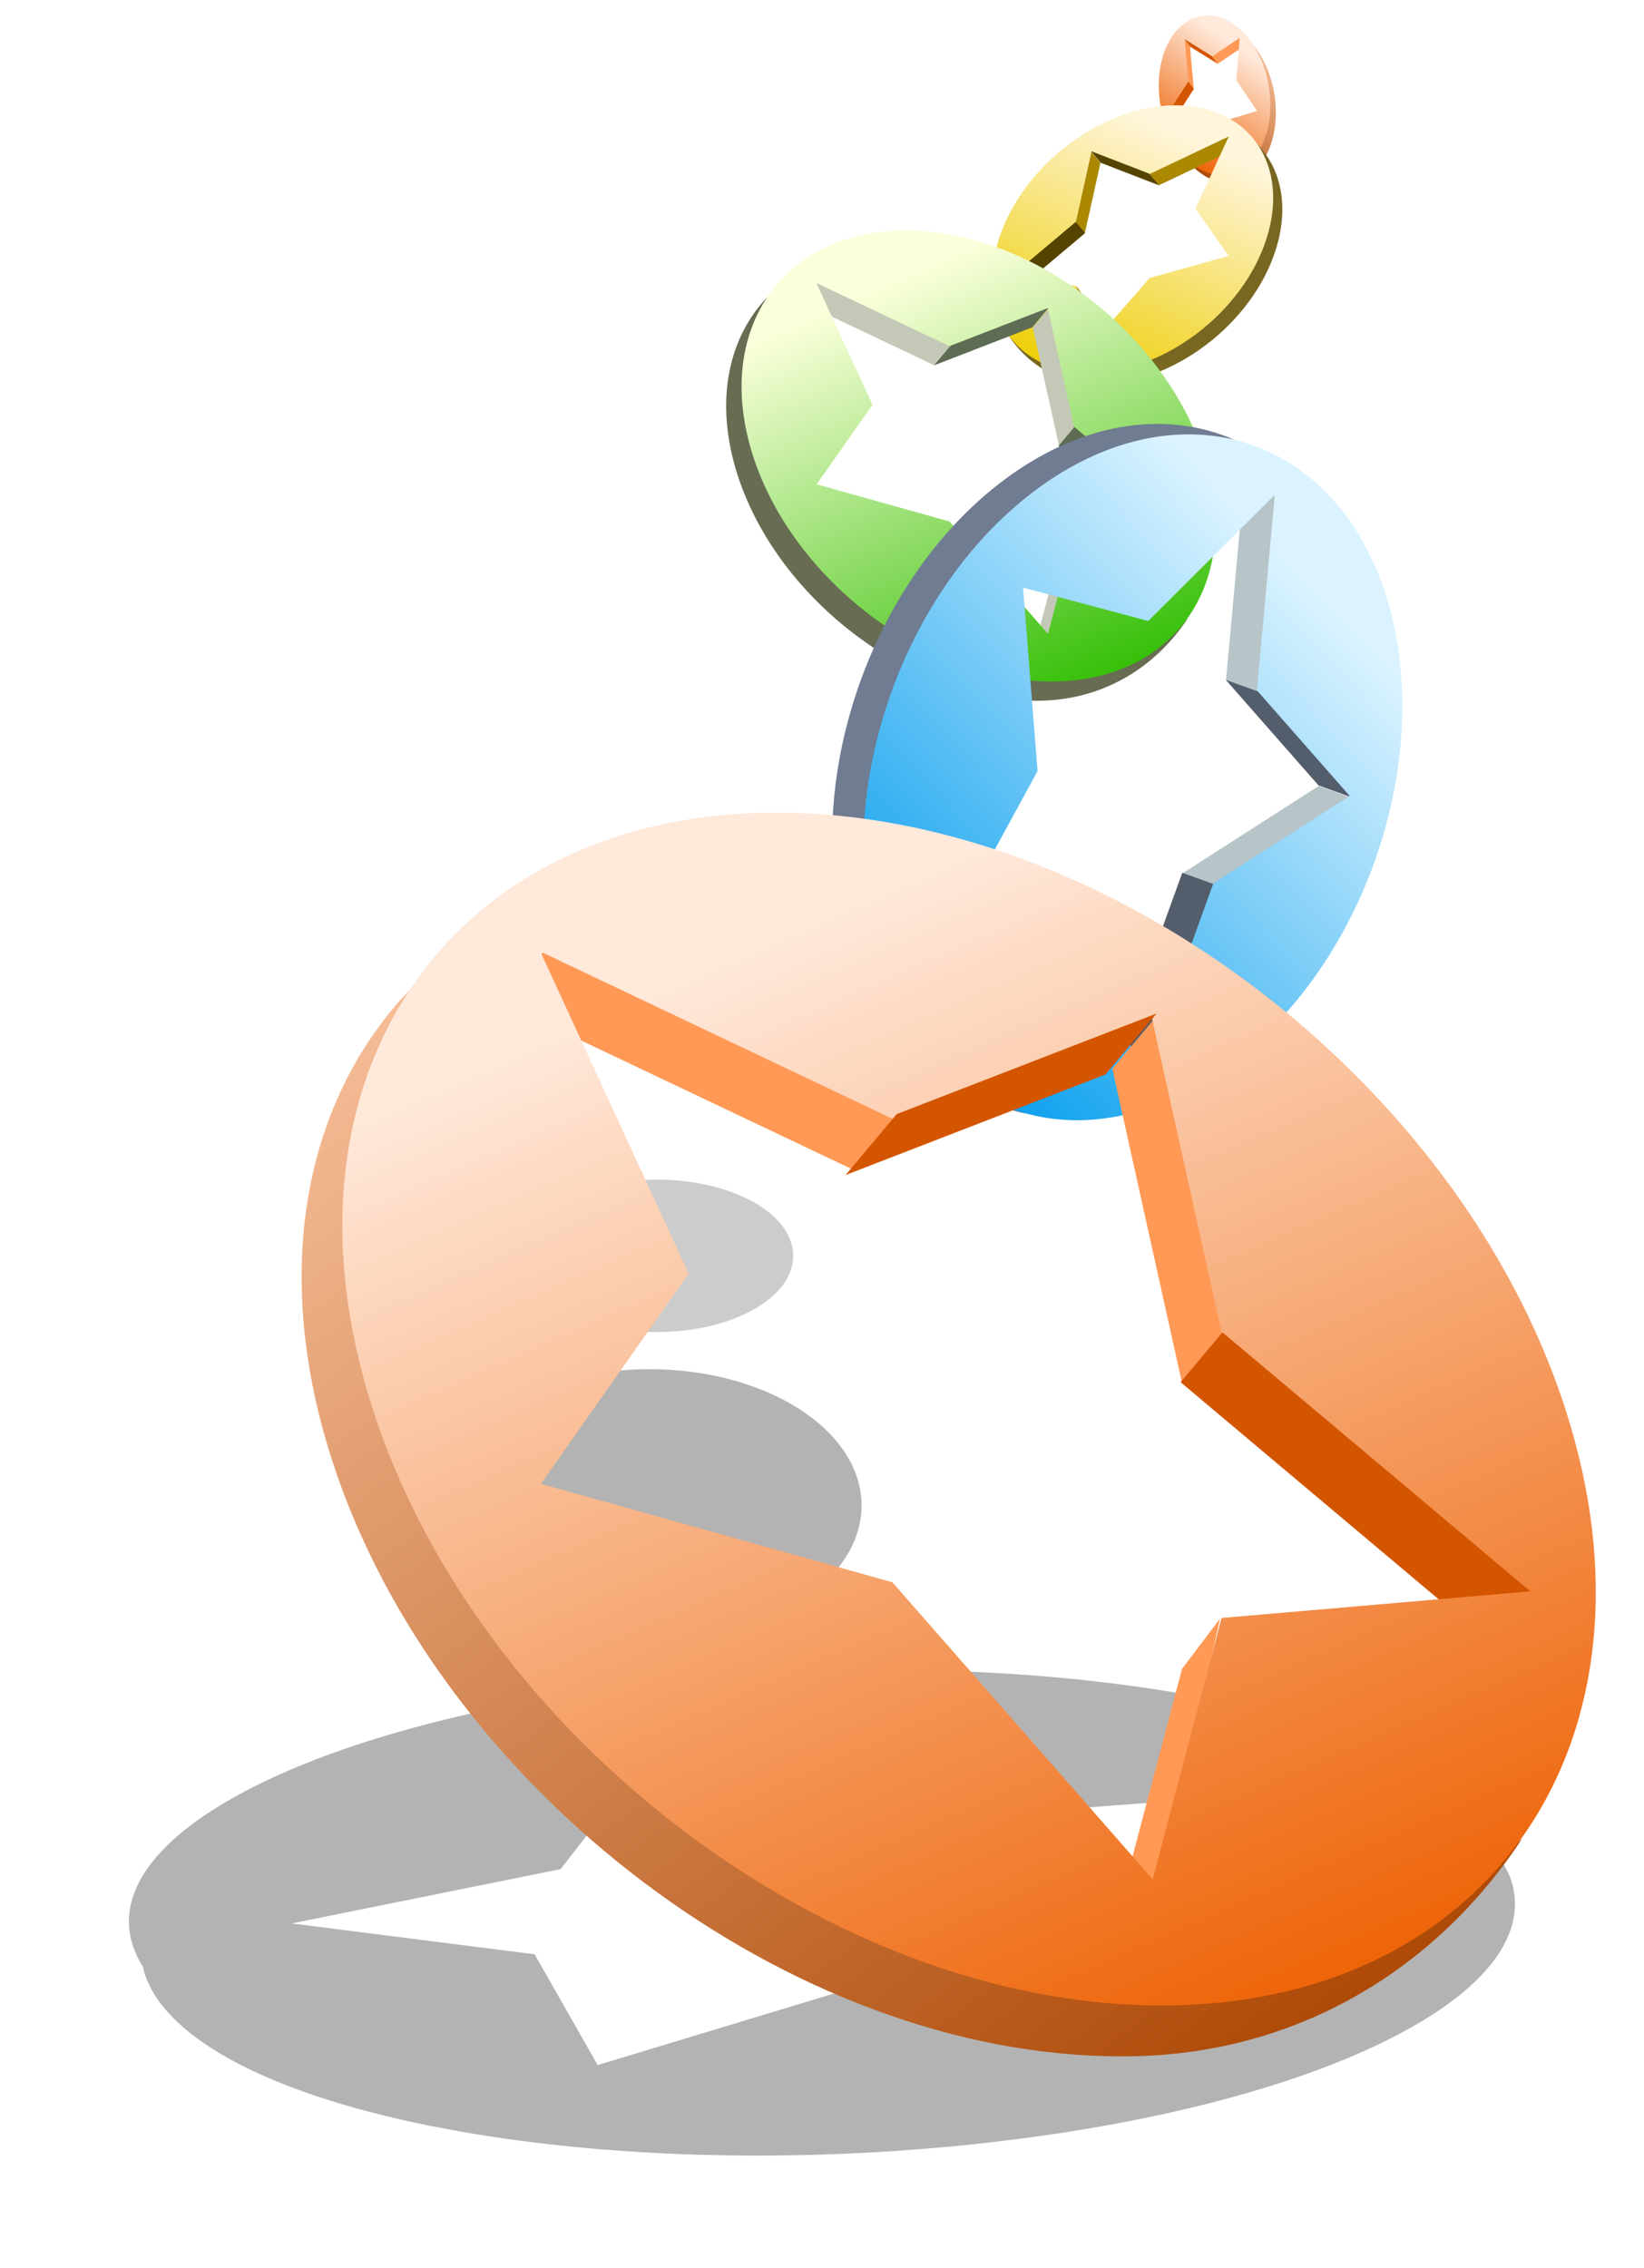 <?xml version="1.0" encoding="UTF-8" standalone="no"?>
<!-- Created with Inkscape (http://www.inkscape.org/) -->
<svg
    xmlns:inkscape="http://www.inkscape.org/namespaces/inkscape"
    xmlns:rdf="http://www.w3.org/1999/02/22-rdf-syntax-ns#"
    xmlns="http://www.w3.org/2000/svg"
    xmlns:sodipodi="http://sodipodi.sourceforge.net/DTD/sodipodi-0.dtd"
    xmlns:cc="http://creativecommons.org/ns#"
    xmlns:xlink="http://www.w3.org/1999/xlink"
    xmlns:dc="http://purl.org/dc/elements/1.1/"
    id="svg2"
    sodipodi:docname="_svgclean2.svg"
    sodipodi:modified="TRUE"
    viewBox="0 0 674.45 930.31"
    sodipodi:version="0.32"
    version="1.1"
    inkscape:output_extension="org.inkscape.output.svg.inkscape"
    inkscape:version="0.48.3.1 r9886"
  >
  <sodipodi:namedview
      id="base"
      bordercolor="#666666"
      inkscape:pageshadow="2"
      inkscape:guide-bbox="true"
      pagecolor="#ffffff"
      inkscape:window-height="645"
      inkscape:window-maximized="0"
      inkscape:zoom="0.21460451"
      inkscape:window-x="0"
      showgrid="false"
      borderopacity="1.0"
      inkscape:current-layer="layer1"
      inkscape:cx="-550.239"
      inkscape:cy="683.53899"
      showguides="true"
      inkscape:window-y="0"
      inkscape:window-width="674"
      inkscape:pageopacity="0.0"
      inkscape:document-units="px"
  />
  <defs
      id="defs4"
    >
    <linearGradient
        id="linearGradient11682"
      >
      <stop
          id="stop11684"
          style="stop-color:#ed5f00"
          offset="0"
      />
      <stop
          id="stop11686"
          style="stop-color:#ffe9db"
          offset="1"
      />
    </linearGradient
    >
    <linearGradient
        id="linearGradient6671"
      >
      <stop
          id="stop6673"
          style="stop-color:#aa4400"
          offset="0"
      />
      <stop
          id="stop6675"
          style="stop-color:#ffccaa"
          offset="1"
      />
    </linearGradient
    >
    <filter
        id="filter19788"
        height="1.388"
        width="1.155"
        color-interpolation-filters="sRGB"
        y="-.194"
        x="-.077"
        inkscape:collect="always"
      >
      <feGaussianBlur
          id="feGaussianBlur19790"
          stdDeviation="13.862"
          inkscape:collect="always"
      />
    </filter
    >
    <filter
        id="filter12691"
        inkscape:collect="always"
        color-interpolation-filters="sRGB"
      >
      <feGaussianBlur
          id="feGaussianBlur12693"
          stdDeviation="1.218"
          inkscape:collect="always"
      />
    </filter
    >
    <filter
        id="filter12695"
        inkscape:collect="always"
        color-interpolation-filters="sRGB"
      >
      <feGaussianBlur
          id="feGaussianBlur12697"
          stdDeviation="1.218"
          inkscape:collect="always"
      />
    </filter
    >
    <filter
        id="filter12699"
        inkscape:collect="always"
        color-interpolation-filters="sRGB"
      >
      <feGaussianBlur
          id="feGaussianBlur12701"
          stdDeviation="1.218"
          inkscape:collect="always"
      />
    </filter
    >
    <filter
        id="filter12703"
        inkscape:collect="always"
        color-interpolation-filters="sRGB"
      >
      <feGaussianBlur
          id="feGaussianBlur12705"
          stdDeviation="1.218"
          inkscape:collect="always"
      />
    </filter
    >
    <filter
        id="filter12707"
        inkscape:collect="always"
        color-interpolation-filters="sRGB"
      >
      <feGaussianBlur
          id="feGaussianBlur12709"
          stdDeviation="1.218"
          inkscape:collect="always"
      />
    </filter
    >
    <filter
        id="filter15166"
        height="1.196"
        width="1.267"
        color-interpolation-filters="sRGB"
        y="-.098"
        x="-.134"
        inkscape:collect="always"
      >
      <feGaussianBlur
          id="feGaussianBlur15168"
          stdDeviation="8.776"
          inkscape:collect="always"
      />
    </filter
    >
    <filter
        id="filter15170"
        height="1.196"
        width="1.447"
        color-interpolation-filters="sRGB"
        y="-.098"
        x="-.224"
        inkscape:collect="always"
      >
      <feGaussianBlur
          id="feGaussianBlur15172"
          stdDeviation="8.776"
          inkscape:collect="always"
      />
    </filter
    >
    <filter
        id="filter15174"
        height="1.679"
        width="3.409"
        color-interpolation-filters="sRGB"
        y="-.339"
        x="-1.204"
        inkscape:collect="always"
      >
      <feGaussianBlur
          id="feGaussianBlur15176"
          stdDeviation="8.776"
          inkscape:collect="always"
      />
    </filter
    >
    <filter
        id="filter15178"
        height="3.029"
        width="1.874"
        color-interpolation-filters="sRGB"
        y="-1.014"
        x="-.437"
        inkscape:collect="always"
      >
      <feGaussianBlur
          id="feGaussianBlur15180"
          stdDeviation="8.776"
          inkscape:collect="always"
      />
    </filter
    >
    <filter
        id="filter15182"
        height="1.258"
        width="1.348"
        color-interpolation-filters="sRGB"
        y="-.129"
        x="-.174"
        inkscape:collect="always"
      >
      <feGaussianBlur
          id="feGaussianBlur15184"
          stdDeviation="8.776"
          inkscape:collect="always"
      />
    </filter
    >
    <filter
        id="filter17347"
        inkscape:collect="always"
        color-interpolation-filters="sRGB"
      >
      <feGaussianBlur
          id="feGaussianBlur17349"
          stdDeviation="4.164"
          inkscape:collect="always"
      />
    </filter
    >
    <filter
        id="filter17351"
        inkscape:collect="always"
        color-interpolation-filters="sRGB"
      >
      <feGaussianBlur
          id="feGaussianBlur17353"
          stdDeviation="4.164"
          inkscape:collect="always"
      />
    </filter
    >
    <filter
        id="filter17355"
        height="1.302"
        width="1.269"
        color-interpolation-filters="sRGB"
        y="-.151"
        x="-.134"
        inkscape:collect="always"
      >
      <feGaussianBlur
          id="feGaussianBlur17357"
          stdDeviation="4.164"
          inkscape:collect="always"
      />
    </filter
    >
    <filter
        id="filter17359"
        height="1.6"
        width="1.311"
        color-interpolation-filters="sRGB"
        y="-.3"
        x="-.156"
        inkscape:collect="always"
      >
      <feGaussianBlur
          id="feGaussianBlur17361"
          stdDeviation="4.164"
          inkscape:collect="always"
      />
    </filter
    >
    <filter
        id="filter17363"
        inkscape:collect="always"
        color-interpolation-filters="sRGB"
      >
      <feGaussianBlur
          id="feGaussianBlur17365"
          stdDeviation="4.164"
          inkscape:collect="always"
      />
    </filter
    >
    <linearGradient
        id="linearGradient17381"
        y2="73.963"
        xlink:href="#linearGradient6671"
        gradientUnits="userSpaceOnUse"
        x2="170.47"
        gradientTransform="matrix(.326 -.391 -.391 -.326 -189.38 -447.71)"
        y1="404.24"
        x1="417.28"
        inkscape:collect="always"
    />
    <linearGradient
        id="linearGradient17383"
        y2="70.45"
        xlink:href="#linearGradient11682"
        gradientUnits="userSpaceOnUse"
        x2="313.67"
        gradientTransform="matrix(.326 -.391 -.391 -.326 -221.3 -448.91)"
        y1="353.36"
        x1="438.35"
        inkscape:collect="always"
    />
    <linearGradient
        id="linearGradient20900"
        y2="73.963"
        xlink:href="#linearGradient6671"
        gradientUnits="userSpaceOnUse"
        x2="170.47"
        gradientTransform="matrix(1.684,0,0,1.684,-697.11,-491.38)"
        y1="404.24"
        x1="417.28"
        inkscape:collect="always"
    />
    <linearGradient
        id="linearGradient20902"
        y2="70.45"
        xlink:href="#linearGradient11682"
        gradientUnits="userSpaceOnUse"
        x2="313.67"
        gradientTransform="matrix(1.684,0,0,1.684,-761.73,-407.79)"
        y1="353.36"
        x1="438.35"
        inkscape:collect="always"
    />
    <linearGradient
        id="linearGradient21896"
        y2="70.45"
        gradientUnits="userSpaceOnUse"
        x2="313.67"
        gradientTransform="matrix(.36 .981 -.981 .36 366.79 -744.54)"
        y1="353.36"
        x1="438.35"
        inkscape:collect="always"
      >
      <stop
          id="stop21884"
          style="stop-color:#009bed"
          offset="0"
      />
      <stop
          id="stop21886"
          style="stop-color:#dbf3ff"
          offset="1"
      />
    </linearGradient
    >
    <linearGradient
        id="linearGradient22885"
        y2="70.45"
        gradientUnits="userSpaceOnUse"
        x2="313.67"
        gradientTransform="translate(-144.46,-543.84)"
        y1="353.36"
        x1="438.35"
        inkscape:collect="always"
      >
      <stop
          id="stop22874"
          style="stop-color:#2ebd00"
          offset="0"
      />
      <stop
          id="stop22876"
          style="stop-color:#fbffdb"
          offset="1"
      />
    </linearGradient
    >
    <linearGradient
        id="linearGradient22907"
        y2="70.45"
        gradientUnits="userSpaceOnUse"
        x2="313.67"
        gradientTransform="matrix(-.684 0 0 .684 51.038 -874.66)"
        y1="353.36"
        x1="438.35"
        inkscape:collect="always"
      >
      <stop
          id="stop22894"
          style="stop-color:#edcd00"
          offset="0"
      />
      <stop
          id="stop22896"
          style="stop-color:#fff5db"
          offset="1"
      />
    </linearGradient
    >
    <filter
        id="filter23047"
        height="1.48"
        width="2.003"
        color-interpolation-filters="sRGB"
        y="-.24"
        x="-.501"
        inkscape:collect="always"
      >
      <feGaussianBlur
          id="feGaussianBlur23049"
          stdDeviation="17.037"
          inkscape:collect="always"
      />
    </filter
    >
  </defs
  >
  <g
      id="layer1"
      inkscape:label="Ebene 1"
      inkscape:groupmode="layer"
      transform="translate(-11.457 -51.819)"
    >
    <path
        id="path2305"
        sodipodi:rx="33.978962"
        sodipodi:ry="71.046921"
        style="color:#000000;filter:url(#filter23047);fill:#cccccc"
        sodipodi:type="arc"
        d="m-972 29.904c0 39.238-15.213 71.047-33.979 71.047s-33.979-31.809-33.979-71.047 15.213-71.047 33.979-71.047c18.725 0 33.92 31.674 33.979 70.825"
        sodipodi:open="true"
        inkscape:export-ydpi="56"
        inkscape:export-filename="F:\Inkscape\Flyingstars.png"
        transform="matrix(1.645 0 0 .44 1935.8 553.73)"
        sodipodi:cy="29.904306"
        sodipodi:cx="-1005.9832"
        inkscape:export-xdpi="56"
        sodipodi:end="6.2800626"
        sodipodi:start="0"
    />
    <path
        id="path22909"
        sodipodi:rx="33.978962"
        sodipodi:ry="71.046921"
        style="color:#000000;filter:url(#filter23047);fill:#b3b3b3"
        sodipodi:type="arc"
        d="m-972 29.904c0 39.238-15.213 71.047-33.979 71.047s-33.979-31.809-33.979-71.047 15.213-71.047 33.979-71.047c18.725 0 33.92 31.674 33.979 70.825"
        sodipodi:open="true"
        inkscape:export-ydpi="56"
        inkscape:export-filename="F:\Inkscape\Flyingstars.png"
        transform="matrix(2.561 0 0 .787 2854.2 645.76)"
        sodipodi:cy="29.904306"
        sodipodi:cx="-1005.9832"
        inkscape:export-xdpi="56"
        sodipodi:end="6.2800626"
        sodipodi:start="0"
    />
    <g
        id="g17374"
        inkscape:export-ydpi="56"
        inkscape:export-xdpi="56"
        inkscape:export-filename="F:\Inkscape\Flyingstars.png"
        transform="matrix(.499 .875 -.507 .289 269.03 524.9)"
      >
      <path
          id="path6740"
          style="color:#000000;filter:url(#filter15182);fill:#ff9955"
          d="m-180.65-565.79-10.18 0.02 12.45-48.26 10.18-0.02-12.45 48.26zm43.65-65.55-10.17 0.03-25.09-32.54 10.18-0.02 25.08 32.53zm-55.34-55.65-8.04-0.39-31.33-14.66 10.17-0.02 29.2 15.07z"
          inkscape:transform-center-x="2.5274211"
          inkscape:transform-center-y="-6.0863435"
          transform="matrix(-.448 .097 -.136 -.455 -429.92 -1001.6)"
          inkscape:connector-curvature="0"
          sodipodi:nodetypes="ccccccccccccccc"
      />
      <path
          id="path6742"
          style="color:#000000;filter:url(#filter15178);fill:#d45500"
          d="m-168.29-613.93 31.2-17.29-10.18 0.03-31.21 17.28 10.19-0.02z"
          inkscape:transform-center-x="20.432702"
          inkscape:transform-center-y="-6.5665049"
          transform="matrix(-.448 .097 -.136 -.455 -429.92 -1001.6)"
          inkscape:connector-curvature="0"
      />
      <path
          id="path6744"
          style="color:#000000;filter:url(#filter15174);fill:#d45500"
          d="m-162.17-663.75-0.18-51.68-10.18 0.02 0.18 51.68 10.18-0.02z"
          inkscape:transform-center-x="7.0272035"
          inkscape:transform-center-y="23.007176"
          transform="matrix(-.448 .097 -.136 -.455 -429.92 -1001.6)"
          inkscape:connector-curvature="0"
      />
      <path
          id="path6746"
          style="color:#000000;filter:url(#filter15170);fill:url(#linearGradient17381)"
          d="m-198.73-555.71-1.4 0.01c-18.28 0.04-36.52-10.48-49.49-31.03-23.63-37.44-20.87-94.07 6.14-126.41 13.56-16.46 33.43-23.96 54.31-21.58-13.29 1.47-33.33 8.62-44.13 21.56-27.01 32.34-29.77 88.97-6.15 126.41 11.76 18.62 27.84 29 44.36 30.76 0 0 0 0.01 0.01 0.01l-3.65 0.27z"
          inkscape:transform-center-x="-10.366274"
          inkscape:transform-center-y="-0.078380601"
          transform="matrix(-.448 .097 -.136 -.455 -429.92 -1001.6)"
          inkscape:connector-curvature="0"
          sodipodi:nodetypes="ccsccssscc"
      />
      <path
          id="path6748"
          style="color:#000000;filter:url(#filter15166);fill:url(#linearGradient17383)"
          d="m-149.55-577.32c-27.01 32.34-68.11 28.2-91.74-9.24-23.62-37.44-20.86-94.08 6.15-126.41 27.01-32.34 68.09-28.21 91.72 9.23l0.13 0.22c23.49 37.46 20.69 93.93-6.26 126.2zm-33.04 11.84 12.45-48.27 31.2-17.28-25.08-32.54-0.18-51.68-27.95 28.15-31.32-14.66 7.81 49.94-19.17 42.61 32.78 2.72 19.46 41.01z"
          inkscape:transform-center-x="1.8776756"
          inkscape:transform-center-y="0.36547981"
          transform="matrix(-.448 .097 -.136 -.455 -429.92 -1001.6)"
          inkscape:connector-curvature="0"
      />
    </g
    >
    <g
        id="g22900"
        inkscape:export-ydpi="56"
        inkscape:export-xdpi="56"
        inkscape:export-filename="F:\Inkscape\Flyingstars.png"
        transform="matrix(.787 0 0 .787 294.19 658.39)"
      >
      <path
          id="path6724"
          style="color:#000000;filter:url(#filter17363);fill:#aa8800"
          d="m-104.48-815.92 8.782 10.48-60.482 28.72-8.79-10.47 60.49-28.73zm-105.18 11.44 8.79 10.47-11.95 53.88-8.79-10.47 11.95-53.88zm-9.74 104.99 6.54 8.63 11.86 44.92-8.79-10.47-9.61-43.08z"
          sodipodi:nodetypes="ccccccccccccccc"
          inkscape:connector-curvature="0"
          transform="matrix(.68 0 0 .68 350.99 -145.99)"
      />
      <path
          id="path6726"
          d="m-164.77-787.2-44.69-17.29 8.79 10.48 44.7 17.29-8.8-10.48z"
          style="color:#000000;filter:url(#filter17359);fill:#554400"
          inkscape:connector-curvature="0"
          transform="matrix(.68 0 0 .68 350.99 -145.99)"
      />
      <path
          id="path6728"
          d="m-221.41-750.61-53.13 44.69 8.79 10.48 53.14-44.69-8.8-10.48z"
          style="color:#000000;filter:url(#filter17355);fill:#554400"
          inkscape:connector-curvature="0"
          transform="matrix(.68 0 0 .68 350.99 -145.99)"
      />
      <path
          id="path6730"
          style="color:#000000;filter:url(#filter17351);fill:#786721"
          d="m-78.523-805.96 1.218 1.43c15.784 18.82 20.646 46.69 10.622 77.76-18.259 56.6-79.027 102.52-135.63 102.52-28.65 0.19-53.49-13.83-69.02-37.41 12.96 12.44 37.58 26.94 60.23 26.94 56.6 0 117.37-45.92 135.63-102.52 9.085-28.16 5.936-53.68-6.473-72.22-0.003-0.01 0.003-0.02 0-0.02l3.42 3.52z"
          sodipodi:nodetypes="ccsccssscc"
          inkscape:connector-curvature="0"
          transform="matrix(.68 0 0 .68 350.99 -145.99)"
      />
      <path
          id="path6732"
          d="m-143.15-838.05c56.605 0 87.722 45.94 69.463 102.54-18.26 56.61-79.033 102.53-135.63 102.53-56.6 0-87.72-45.92-69.46-102.53l0.11-0.32c18.4-56.49 79.03-102.22 135.52-102.22zm40.65 23.87-60.48 28.72-44.69-17.29-11.95 53.88-53.13 44.69 53.09 4.58 11.86 44.92 44.75-51.06 60.45-16.92-25.42-36.14 25.52-55.38z"
          style="color:#000000;filter:url(#filter17347);fill:url(#linearGradient22907)"
          inkscape:connector-curvature="0"
          transform="matrix(.68 0 0 .68 350.99 -145.99)"
      />
    </g
    >
    <g
        id="g22878"
        inkscape:export-ydpi="56"
        inkscape:export-xdpi="56"
        inkscape:export-filename="F:\Inkscape\Flyingstars.png"
        transform="matrix(.787 0 0 .787 242.51 653.38)"
      >
      <path
          id="path11588"
          style="color:#000000;filter:url(#filter12707);fill:#c4c8b7"
          d="m82.93-457.95-12.844 15.31 88.434 42 12.85-15.31-88.44-42zm153.78 16.72-12.84 15.31 17.47 78.78 12.84-15.31-17.47-78.78zm14.24 153.5-9.55 12.62-17.34 65.69 12.84-15.31 14.05-63z"
          sodipodi:nodetypes="ccccccccccccccc"
          inkscape:connector-curvature="0"
          transform="matrix(.784 0 0 .784 69.251 -259.86)"
      />
      <path
          id="path11590"
          d="m171.07-415.97 65.35-25.28-12.86 15.32-65.34 25.29 12.85-15.33z"
          style="color:#000000;filter:url(#filter12703);fill:#5d6c53"
          inkscape:connector-curvature="0"
          transform="matrix(.784 0 0 .784 69.251 -259.86)"
      />
      <path
          id="path11592"
          d="m253.89-362.47 77.68 65.35-12.85 15.32-77.69-65.34 12.86-15.33z"
          style="color:#000000;filter:url(#filter12699);fill:#5d6c53"
          inkscape:connector-curvature="0"
          transform="matrix(.784 0 0 .784 69.251 -259.86)"
      />
      <path
          id="path11594"
          style="color:#000000;filter:url(#filter12695);fill:#676c53"
          d="m44.975-443.39-1.782 2.09c-23.078 27.51-30.187 68.26-15.531 113.69 26.698 82.76 115.55 149.91 198.31 149.91 41.89 0.27 78.2-20.23 100.92-54.71-18.95 18.2-54.96 39.4-88.07 39.4-82.76 0-171.62-67.15-198.31-149.91-13.283-41.16-8.679-78.49 9.465-105.59 0.004-0.01-0.005-0.03 0-0.04l-5 5.16z"
          sodipodi:nodetypes="ccsccssscc"
          inkscape:connector-curvature="0"
          transform="matrix(.784 0 0 .784 69.251 -259.86)"
      />
      <path
          id="path11596"
          d="m139.47-490.32c-82.766 0-128.26 67.18-101.57 149.94 26.702 82.76 115.55 149.9 198.32 149.9 82.76 0 128.26-67.14 101.56-149.9l-0.16-0.47c-26.9-82.6-115.56-149.47-198.15-149.47zm-59.441 34.91 88.441 42 65.34-25.29 17.47 78.79 77.69 65.34-77.63 6.69-17.34 65.68-65.44-74.65-88.375-24.75 37.155-52.85-37.311-80.96z"
          style="color:#000000;filter:url(#filter12691);fill:url(#linearGradient22885)"
          inkscape:connector-curvature="0"
          transform="matrix(.784 0 0 .784 69.251 -259.86)"
      />
    </g
    >
    <g
        id="g21889"
        inkscape:export-ydpi="56"
        inkscape:export-xdpi="56"
        inkscape:export-filename="F:\Inkscape\Flyingstars.png"
        transform="matrix(.787 0 0 .787 250.44 642.27)"
      >
      <path
          id="path12724"
          inkscape:connector-curvature="0"
          sodipodi:nodetypes="ccccccccccccccc"
          style="color:#000000;fill:#b7c4c8"
          d="m364.42-490.47-19.65-7.08-9.36 101.91 19.66 7.08 9.35-101.91zm38.99 156.93-19.65-7.09-71.01 45.52 19.65 7.09 71.01-45.52zm-145.5 69.27-15.82-4.83-70.71 6.64 19.66 7.09 66.87-8.9z"
      />
      <path
          id="path12726"
          style="color:#000000;fill:#535d6c"
          inkscape:connector-curvature="0"
          d="m354.97-388.85 48.35 55.01-19.66-7.09-48.35-55.01 19.66 7.09z"
      />
      <path
          id="path12728"
          style="color:#000000;fill:#535d6c"
          inkscape:connector-curvature="0"
          d="m332.31-288.31-36.14 99.77-19.66-7.1 36.13-99.77 19.67 7.1z"
      />
      <path
          id="path12730"
          inkscape:connector-curvature="0"
          sodipodi:nodetypes="ccsccssscc"
          style="color:#000000;fill:#6f7c91"
          d="m336.46-522.47-2.7-0.99c-35.3-12.74-77.85-5.03-117.15 25.71-71.59 56.01-105.47 167.39-75.66 248.6 14.82 41.2 48.02 69.45 90.04 79.32-24.68-12.04-58.46-39.74-70.39-72.23-29.81-81.21 4.07-192.59 75.66-248.6 35.61-27.86 73.9-36.78 107.03-28.75 0.01 0.01 0.02-0.01 0.03-0.01l-6.86-3.05z"
      />
      <path
          id="path12732"
          style="color:#000000;fill:url(#linearGradient21896)"
          inkscape:connector-curvature="0"
          d="m416.55-446.65c-29.81-81.21-112.12-101.66-183.71-45.65-71.6 56.01-105.48 167.39-75.67 248.6 29.82 81.21 112.09 101.67 183.69 45.66l0.4-0.32c71.36-56.15 105.04-167.24 75.29-248.29zm-55.66-45.75-9.36 101.91 48.35 55.01-71.02 45.53-36.13 99.77-34.52-73.77-70.71 6.65 49.69-91.11-7.55-95.63 65.24 17.42 66.01-65.78z"
      />
    </g
    >
    <g
        id="g20892"
        inkscape:export-ydpi="56"
        inkscape:export-xdpi="56"
        inkscape:export-filename="F:\Inkscape\Flyingstars.png"
        transform="matrix(.969 0 0 .969 604.92 692.93)"
      >
      <path
          id="path13632"
          inkscape:connector-curvature="0"
          style="color:#000000;filter:url(#filter19788);fill:#b3b3b3"
          transform="matrix(1.639,0,0,1.438,-719.22,-319.51)"
          d="m330.08 255.08c-73.49-6.06-156.64 7.17-201.67 34.28-27.49 16.55-35.535 35.13-26.31 51.71l0.31 1.61 0.43 1.42c6.02 18.44 32.77 35.05 77.47 44.61 81.41 17.41 191.7 4.91 246.19-27.89 24.58-14.79 33.62-31.22 28.67-46.38-1.78-4.08-2.17-4.94-2.22-5.07 0.01 0.13 0.02 0.26 0.03 0.4-3.47-19.91-30.7-38.09-78.35-48.28l-0.45-0.1c-14-2.97-28.85-5.05-44.1-6.31zm60.44 35.21-31.16 22.38-1.4-1.06 0.54 1.68-0.29 0.21 0.5 0.35 2.63 8.03 28.03 20.75-92.57 0.63-77.27 26.67-16.29-32.61-62.75-9.08 69.45-15.98 23.52-34.45 72.27 19.73 84.79-7.25zm-273.96 34.37 0.06 0.12-0.4-0.05 0.34-0.07z"
      />
      <path
          id="path6417"
          inkscape:connector-curvature="0"
          sodipodi:nodetypes="ccccccccccccccc"
          style="color:#000000;fill:#ff9955"
          d="m-378.83-263.17-21.63 25.78 148.92 70.73 21.63-25.79-148.92-70.72zm258.95 28.15-21.63 25.79 29.42 132.65 21.622-25.78-29.412-132.66zm23.972 258.49-16.082 21.247-29.2 110.61 21.62-25.79 23.662-106.07z"
      />
      <path
          id="path6423"
          style="color:#000000;fill:#d45500"
          inkscape:connector-curvature="0"
          d="m-90.961-102.38 130.82 110.03-21.651 25.797l-130.82-110.03 21.649-25.797z"
      />
      <path
          id="path6403"
          inkscape:connector-curvature="0"
          sodipodi:nodetypes="ccsccssscc"
          style="color:#000000;fill:url(#linearGradient20900)"
          d="m-442.74-238.65-3 3.53c-38.86 46.31-50.83 114.93-26.16 191.43 44.96 139.36 194.58 252.43 333.94 252.43 70.524 0.46 131.68-34.07 169.92-92.12-31.9 30.63-92.538 66.33-148.3 66.33-139.36 0-288.97-113.06-333.93-252.42-22.36-69.32-14.61-132.16 15.95-177.81 0-0.01-0.01-0.04 0-0.05l-8.42 8.68z"
      />
      <path
          id="path5244"
          style="color:#000000;fill:url(#linearGradient20902)"
          inkscape:connector-curvature="0"
          d="m-283.63-317.67c-139.36 0-215.97 113.11-171.02 252.47 44.96 139.36 194.57 252.43 333.93 252.43s215.98-113.07 171.02-252.43l-0.261-0.786c-45.3-139.08-194.59-251.68-333.67-251.68zm-100.09 58.77 148.92 70.73 110.03-42.57 29.417 132.66 130.82 110.02-130.72 11.266-29.197 110.61-110.19-125.72-148.81-41.672 62.56-88.978-62.83-136.35z"
      />
      <path
          id="path6419"
          style="color:#000000;fill:#d45500"
          inkscape:connector-curvature="0"
          d="m-232.82-190.06 110.03-42.57-21.65 25.8-110.03 42.57 21.65-25.8z"
      />
    </g
    >
  </g
  >
</svg
>
